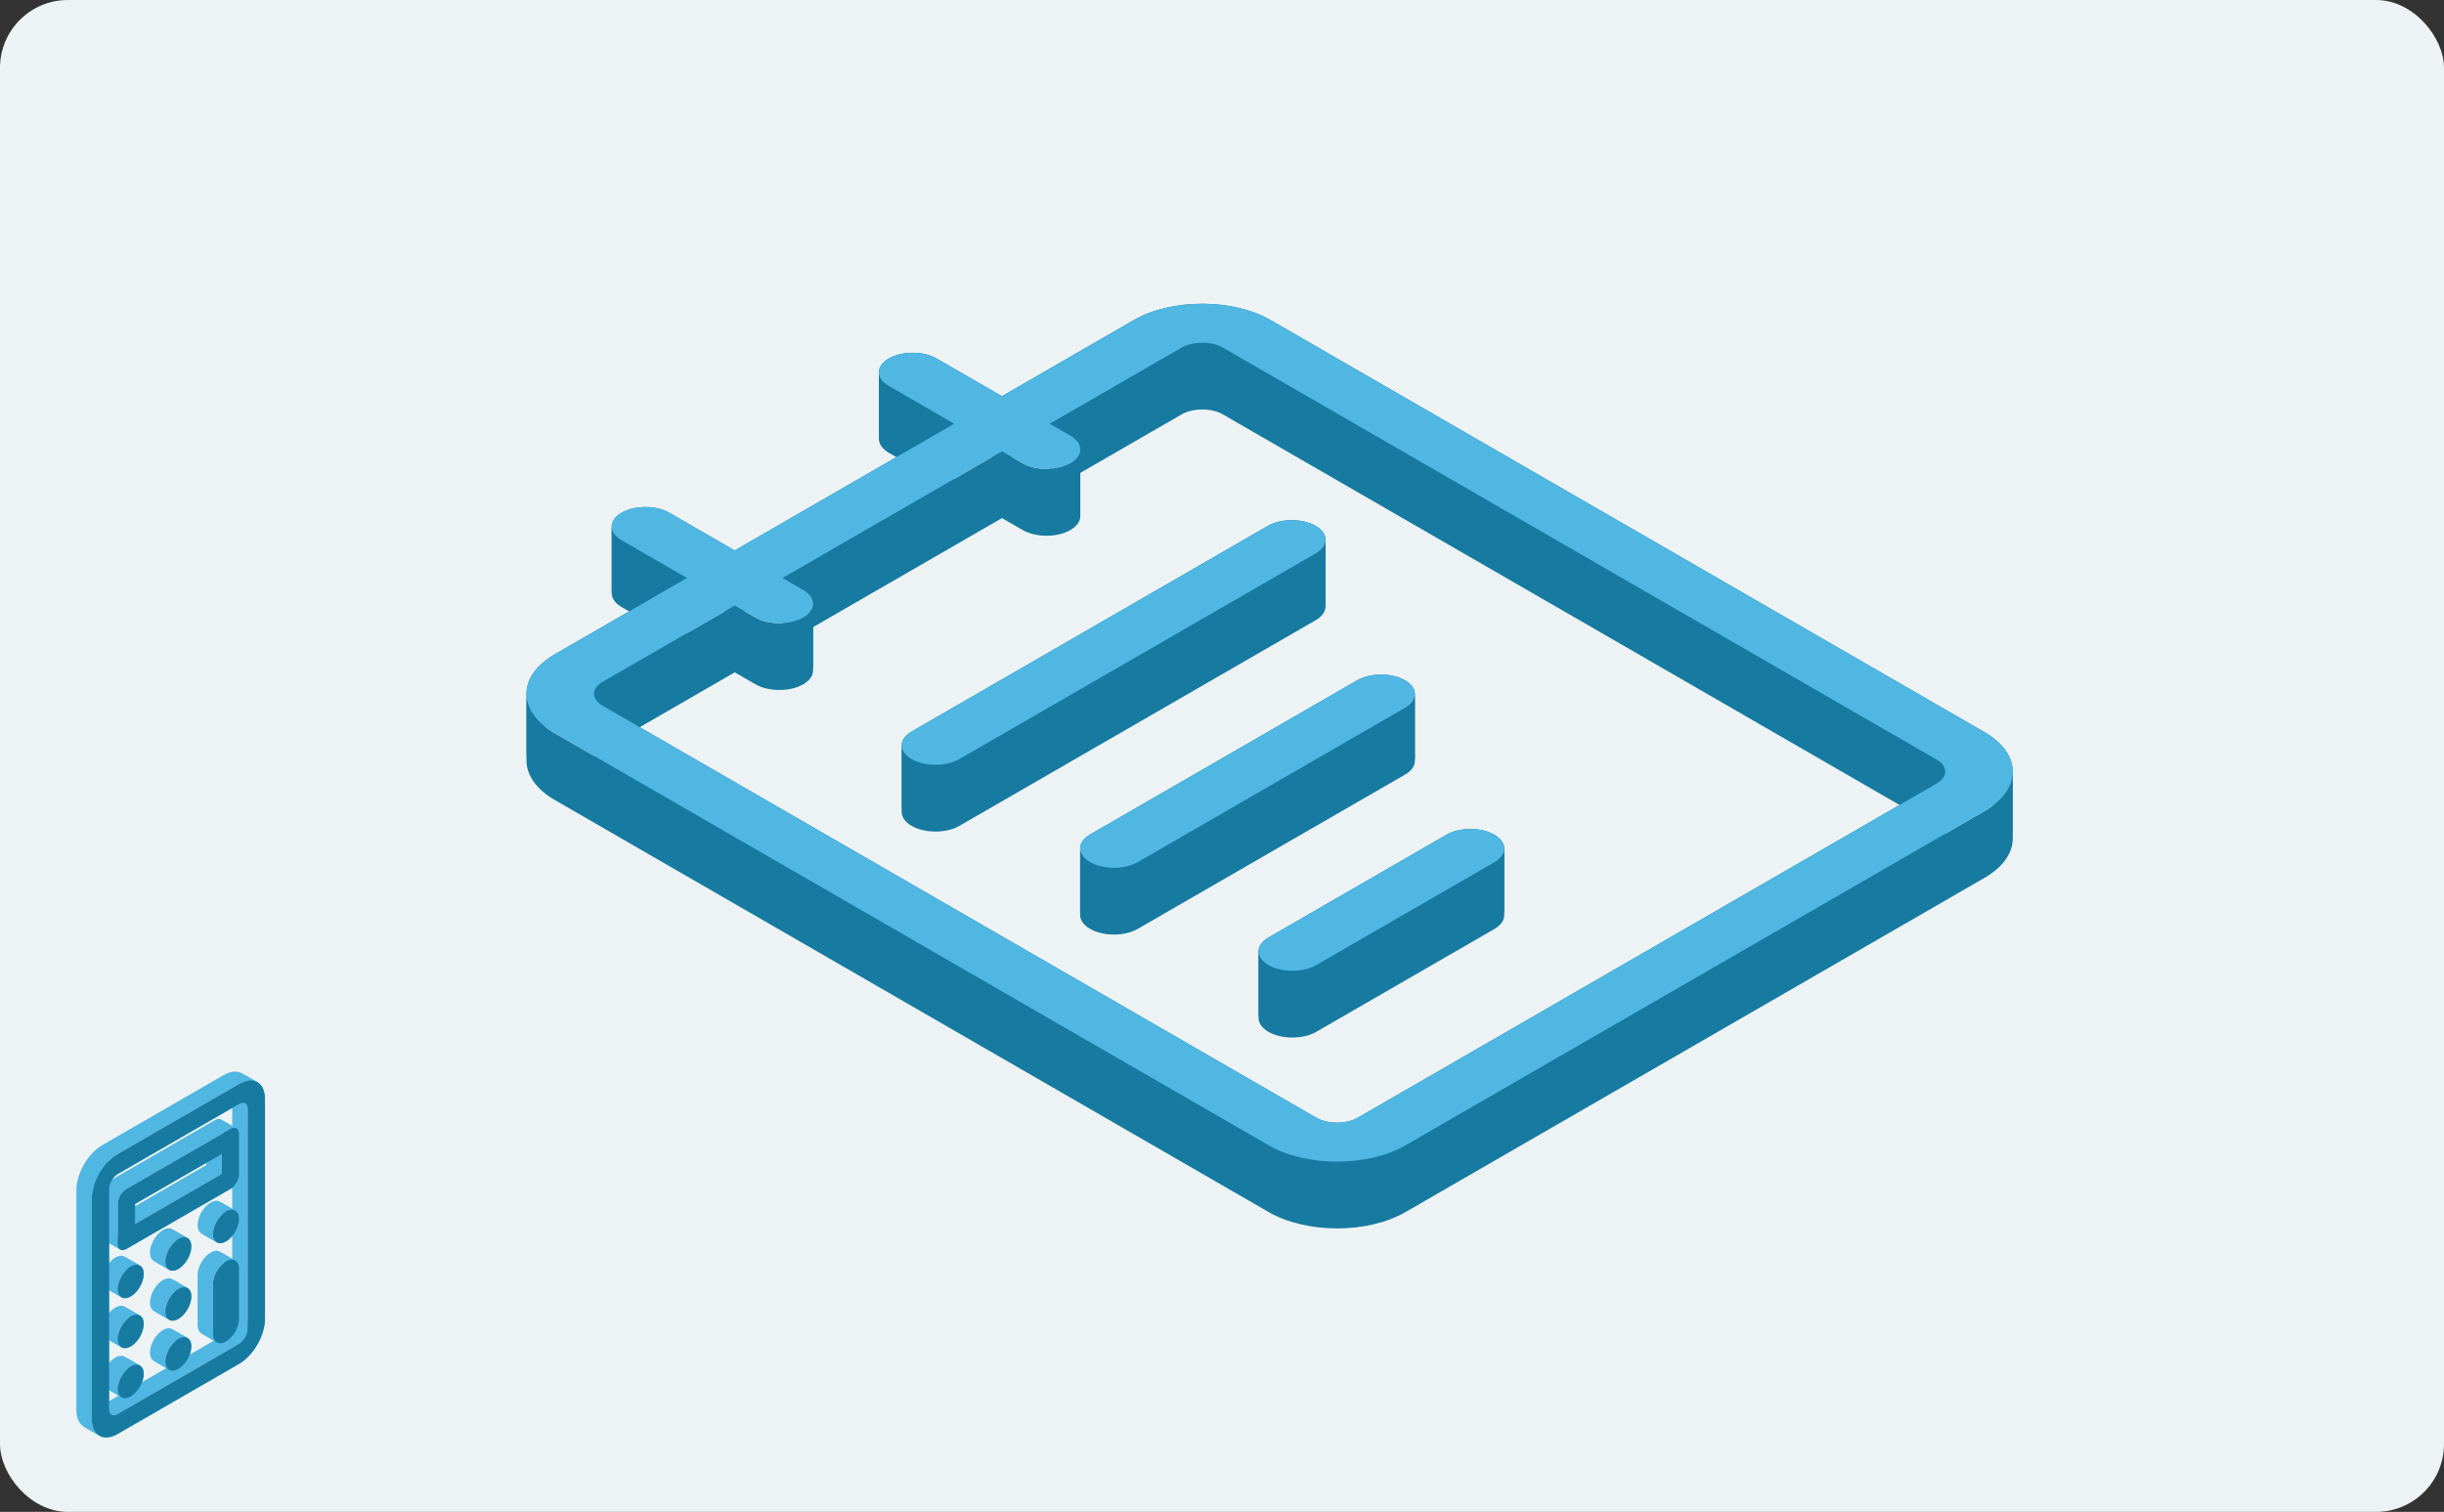 <svg xmlns="http://www.w3.org/2000/svg" width="320" height="198" fill="none"><rect width="100%" height="100%" fill="#333333" stroke="none"/><rect width="320" height="198" fill="#EDF3F4" rx="8.889"/><path fill="#50B6E2" fill-rule="evenodd" d="M33.62 141.685c.66.336 1.072 1.115 1.072 2.243v28.803c0 2.169-1.523 4.807-3.401 5.891l-15.874 9.165c-.902.52-1.721.588-2.33.279l-2.016-1.164c.609.31 1.429.242 2.33-.279l15.874-9.165c1.879-1.084 3.401-3.722 3.401-5.891v-28.803c0-1.128-.412-1.907-1.07-2.243l2.015 1.164Z" clip-rule="evenodd"/><path fill="#50B6E2" fill-rule="evenodd" d="M13.087 188.065c-.66-.335-1.071-1.114-1.071-2.242V157.02c0-2.169 1.523-4.807 3.401-5.891l15.874-9.165c.901-.521 1.721-.589 2.33-.279l-2.016-1.164c-.609-.309-1.428-.241-2.33.279L13.4 149.965c-1.878 1.084-3.401 3.722-3.401 5.891v28.803c0 1.128.412 1.907 1.071 2.243l2.016 1.163Z" clip-rule="evenodd"/><path fill="#50B6E2" fill-rule="evenodd" d="M14.591 185.233c.207.134.5.123.826-.065l15.874-9.164c.626-.362 1.133-1.241 1.133-1.964v-28.803c0-.347-.117-.595-.307-.719l-2.016-1.164c.19.124.308.372.308.719v28.803c0 .723-.508 1.602-1.134 1.964l-15.873 9.164c-.326.188-.62.199-.826.065l2.015 1.164Z" clip-rule="evenodd"/><path fill="#50B6E2" fill-rule="evenodd" d="M32.117 144.518c-.207-.134-.5-.123-.826.065l-15.874 9.164c-.626.362-1.134 1.241-1.134 1.964v28.803c0 .347.117.595.308.719l-2.015-1.164c-.191-.124-.308-.372-.308-.719v-28.803c0-.723.507-1.602 1.133-1.964l15.874-9.164c.326-.188.619-.199.826-.065l2.016 1.164Z" clip-rule="evenodd"/><path fill="#50B6E2" fill-rule="evenodd" d="M18.283 178.81c.33.168.535.557.535 1.121 0 1.085-.76 2.404-1.7 2.946-.451.26-.86.294-1.165.14l-2.016-1.164c.304.155.714.121 1.165-.14.94-.542 1.7-1.861 1.7-2.945 0-.564-.205-.954-.535-1.122l2.016 1.164Z" clip-rule="evenodd"/><path fill="#50B6E2" fill-rule="evenodd" d="M15.953 183.016c-.33-.167-.536-.557-.536-1.121 0-1.085.762-2.404 1.7-2.946.452-.26.861-.294 1.166-.139l-2.016-1.164c-.304-.155-.714-.121-1.165.139-.939.543-1.7 1.862-1.7 2.946 0 .564.205.954.535 1.122l2.016 1.163Zm8.566-7.806c.33.167.536.557.536 1.121 0 1.085-.762 2.403-1.701 2.946-.451.26-.86.294-1.165.139l-2.016-1.164c.304.155.714.121 1.165-.139.94-.542 1.7-1.861 1.7-2.946 0-.564-.205-.953-.535-1.121l2.016 1.164Z" clip-rule="evenodd"/><path fill="#50B6E2" fill-rule="evenodd" d="M22.189 179.416c-.33-.168-.536-.557-.536-1.121 0-1.085.762-2.404 1.7-2.946.452-.26.861-.294 1.166-.139l-2.016-1.164c-.304-.155-.714-.121-1.165.139-.94.543-1.7 1.862-1.7 2.946 0 .564.205.954.535 1.121l2.016 1.164Zm8.566-14.353c.33.168.535.558.536 1.121v6.547c0 1.084-.762 2.403-1.701 2.945-.451.26-.86.295-1.165.14l-2.016-1.164c.304.155.714.121 1.165-.139.94-.543 1.7-1.862 1.7-2.946v-6.546c0-.564-.205-.954-.535-1.122l2.016 1.164Z" clip-rule="evenodd"/><path fill="#50B6E2" fill-rule="evenodd" d="M28.425 175.816c-.33-.168-.536-.558-.536-1.122v-6.546c0-1.084.762-2.403 1.7-2.945.452-.261.861-.295 1.166-.14l-2.016-1.164c-.304-.154-.714-.12-1.165.14-.94.542-1.7 1.861-1.7 2.946v6.546c0 .564.205.953.535 1.121l2.016 1.164Zm-10.142-3.552c.33.168.535.557.535 1.121 0 1.085-.76 2.404-1.7 2.946-.451.26-.86.294-1.165.139l-2.016-1.163c.304.155.714.12 1.165-.14.94-.542 1.7-1.861 1.7-2.946 0-.563-.205-.953-.535-1.121l2.016 1.164Z" clip-rule="evenodd"/><path fill="#50B6E2" fill-rule="evenodd" d="M15.953 176.47c-.33-.167-.536-.557-.536-1.121 0-1.084.762-2.403 1.7-2.946.452-.26.861-.294 1.166-.139l-2.016-1.164c-.304-.155-.714-.121-1.165.14-.939.542-1.7 1.861-1.7 2.945 0 .564.205.954.535 1.122l2.016 1.163Zm8.566-7.806c.33.167.536.557.536 1.121 0 1.084-.762 2.403-1.701 2.946-.451.26-.86.294-1.165.139l-2.016-1.164c.304.155.714.121 1.165-.139.94-.543 1.7-1.861 1.7-2.946 0-.564-.205-.953-.535-1.121l2.016 1.164Z" clip-rule="evenodd"/><path fill="#50B6E2" fill-rule="evenodd" d="M22.189 172.87c-.33-.168-.536-.557-.536-1.121 0-1.085.762-2.404 1.7-2.946.452-.26.861-.294 1.166-.139l-2.016-1.164c-.304-.155-.714-.121-1.165.139-.94.542-1.7 1.861-1.7 2.946 0 .564.205.954.535 1.121l2.016 1.164Zm-3.906-7.152c.33.168.535.557.535 1.121 0 1.085-.76 2.404-1.7 2.946-.451.26-.86.294-1.165.139l-2.016-1.163c.304.155.714.121 1.165-.14.94-.542 1.7-1.861 1.7-2.945 0-.564-.205-.954-.535-1.122l2.016 1.164Z" clip-rule="evenodd"/><path fill="#50B6E2" fill-rule="evenodd" d="M15.953 169.924c-.33-.168-.536-.557-.536-1.121 0-1.085.762-2.404 1.7-2.946.452-.26.861-.294 1.166-.139l-2.016-1.164c-.304-.155-.714-.121-1.165.139-.94.543-1.7 1.862-1.7 2.946 0 .564.205.954.535 1.122l2.016 1.163Zm8.566-7.806c.33.167.536.557.536 1.121 0 1.085-.762 2.403-1.701 2.946-.451.26-.86.294-1.165.139l-2.016-1.164c.304.155.714.121 1.165-.139.94-.542 1.7-1.861 1.7-2.946 0-.564-.205-.953-.535-1.121l2.016 1.164Z" clip-rule="evenodd"/><path fill="#50B6E2" fill-rule="evenodd" d="M22.189 166.324c-.33-.168-.536-.557-.536-1.121 0-1.085.762-2.404 1.7-2.946.452-.26.861-.294 1.166-.14l-2.016-1.163c-.304-.155-.714-.121-1.165.139-.94.542-1.7 1.861-1.7 2.946 0 .564.205.953.535 1.121l2.016 1.164Zm8.566-7.807c.33.168.535.557.536 1.121 0 1.085-.762 2.404-1.701 2.946-.451.26-.86.294-1.165.139l-2.016-1.163c.304.155.714.121 1.165-.14.94-.542 1.7-1.861 1.7-2.945 0-.564-.205-.954-.535-1.122l2.016 1.164Z" clip-rule="evenodd"/><path fill="#50B6E2" fill-rule="evenodd" d="M28.425 162.724c-.33-.168-.536-.558-.536-1.122 0-1.084.762-2.403 1.7-2.946.452-.26.862-.294 1.166-.139l-2.016-1.164c-.304-.155-.714-.121-1.165.14-.94.542-1.7 1.861-1.7 2.945 0 .564.205.954.535 1.122l2.016 1.164Zm2.509-14.962c.22.112.357.372.357.748v5.236c0 .723-.508 1.602-1.133 1.964l-13.606 7.856c-.3.173-.574.196-.777.093l-2.016-1.164c.203.103.477.08.777-.093l13.606-7.855c.626-.362 1.134-1.241 1.134-1.964v-5.237c0-.376-.138-.636-.357-.747l2.015 1.163Z" clip-rule="evenodd"/><path fill="#50B6E2" fill-rule="evenodd" d="M15.775 163.658c-.22-.111-.357-.371-.357-.747v-5.237c0-.723.508-1.602 1.134-1.964l13.606-7.855c.3-.173.573-.196.776-.093l-2.015-1.163c-.203-.104-.477-.081-.777.092l-13.606 7.855c-.626.362-1.134 1.241-1.134 1.964v5.237c0 .376.138.636.357.748l2.016 1.163Z" clip-rule="evenodd"/><path fill="#50B6E2" fill-rule="evenodd" d="m17.686 160.292 11.338-6.546v-2.618l-2.016-1.164v2.619l-11.338 6.546 2.016 1.163Z" clip-rule="evenodd"/><path fill="#50B6E2" fill-rule="evenodd" d="m29.024 151.128-11.338 6.546v2.618l-2.016-1.163v-2.619l11.338-6.546 2.016 1.164Z" clip-rule="evenodd"/><path fill="#177AA1" d="M31.29 141.964c1.88-1.085 3.402-.205 3.402 1.964v28.802c0 2.17-1.523 4.807-3.401 5.892l-15.874 9.165c-1.878 1.084-3.401.205-3.401-1.964V157.02c0-2.169 1.523-4.807 3.401-5.892l15.874-9.164Zm-15.873 11.783c-.626.361-1.134 1.241-1.134 1.964v28.803c0 .723.508 1.016 1.134.654l15.874-9.164c.626-.362 1.134-1.241 1.134-1.964v-28.803c0-.723-.508-1.016-1.134-.655l-15.874 9.165Zm1.701 25.202c.94-.542 1.7-.102 1.7.982 0 1.085-.76 2.404-1.7 2.946-.94.542-1.7.103-1.7-.982s.76-2.404 1.7-2.946Zm6.236-3.6c.939-.542 1.7-.102 1.7.982 0 1.085-.761 2.404-1.7 2.946-.94.542-1.701.102-1.701-.982s.761-2.403 1.7-2.946Zm6.236-10.146c.94-.543 1.7-.103 1.7.982v6.545c0 1.085-.76 2.404-1.7 2.946-.94.543-1.7.103-1.7-.982v-6.546c0-1.084.76-2.403 1.7-2.945Zm-12.472 7.2c.94-.542 1.7-.102 1.7.982 0 1.085-.76 2.404-1.7 2.946-.94.542-1.7.103-1.7-.982 0-1.084.76-2.403 1.7-2.946Zm6.236-3.6c.939-.542 1.7-.102 1.7.982 0 1.085-.761 2.404-1.7 2.946-.94.542-1.701.102-1.701-.982s.761-2.403 1.7-2.946Zm-6.236-2.946c.94-.542 1.7-.102 1.7.982 0 1.085-.76 2.404-1.7 2.946-.94.542-1.7.103-1.7-.982 0-1.084.76-2.403 1.7-2.946Zm6.236-3.6c.939-.542 1.7-.102 1.7.982 0 1.085-.761 2.404-1.7 2.946-.94.542-1.701.102-1.701-.982s.761-2.403 1.7-2.946Zm6.236-3.6c.94-.543 1.7-.103 1.7.982 0 1.084-.76 2.403-1.7 2.945-.94.543-1.7.103-1.7-.981 0-1.085.76-2.404 1.7-2.946Zm.567-10.802c.626-.36 1.134-.068 1.134.654v5.238c0 .722-.508 1.602-1.134 1.964l-13.605 7.855c-.626.361-1.134.068-1.134-.655v-5.237c0-.723.508-1.602 1.134-1.964l13.605-7.855Zm-12.472 12.437 11.34-6.546v-2.618l-11.34 6.546v2.618Z"/><path fill="#177AA1" fill-rule="evenodd" d="M263.533 100.827c.106 1.947-1.127 3.912-3.699 5.397l-75.809 43.769c-4.946 2.855-12.972 2.852-17.925-.008l-93.446-53.95c-2.378-1.373-3.616-3.155-3.713-4.952v8.745c.097 1.797 1.335 3.579 3.713 4.951L166.1 158.73c4.953 2.86 12.979 2.863 17.925.008l75.809-43.769c2.572-1.485 3.805-3.45 3.699-5.397v-8.745Z" clip-rule="evenodd"/><path fill="#177AA1" fill-rule="evenodd" d="M68.94 91.083c-.105-1.947 1.128-3.913 3.7-5.398l17.306-9.991v8.745L72.64 94.43c-2.572 1.485-3.805 3.45-3.7 5.398v-8.745Z" clip-rule="evenodd"/><path fill="#177AA1" fill-rule="evenodd" d="m89.945 75.694-8.555-4.94c-.829-.478-1.26-1.1-1.295-1.727v8.745c.034.627.466 1.249 1.295 1.727l8.555 4.94v-8.745Z" clip-rule="evenodd"/><path fill="#177AA1" fill-rule="evenodd" d="M80.095 69.027c-.037-.68.394-1.365 1.29-1.883 1.726-.996 4.525-.994 6.253.003l8.555 4.94 28.742-16.594v8.745L96.193 80.832l-8.555-4.94c-1.728-.997-4.527-.999-6.252-.003-.897.518-1.328 1.204-1.29 1.883v-8.745Z" clip-rule="evenodd"/><path fill="#177AA1" fill-rule="evenodd" d="m124.935 55.492-8.555-4.939c-.83-.479-1.261-1.1-1.296-1.727v8.745c.035.627.466 1.248 1.296 1.727l8.555 4.94v-8.746Z" clip-rule="evenodd"/><path fill="#177AA1" fill-rule="evenodd" d="M115.084 48.826c-.036-.679.393-1.365 1.291-1.883 1.725-.996 4.525-.994 6.253.003l8.555 4.94 17.267-9.97c4.946-2.855 12.972-2.852 17.925.008l93.446 53.951c2.378 1.373 3.615 3.154 3.712 4.952v8.745c-.097-1.798-1.334-3.579-3.712-4.952l-93.446-53.95c-4.953-2.86-12.979-2.864-17.925-.009l-17.267 9.97-8.555-4.94c-1.728-.998-4.528-.999-6.253-.003-.898.518-1.327 1.204-1.291 1.883v-8.745ZM77.78 90.794c-.03.589.344 1.183 1.122 1.633l93.446 53.951c1.498.864 3.924.865 5.419.002l75.81-43.769c.717-.414 1.09-.952 1.118-1.495v8.745c-.028.543-.401 1.081-1.118 1.495l-75.81 43.769c-1.495.863-3.921.862-5.419-.002l-93.446-53.951c-.778-.45-1.153-1.044-1.122-1.633v-8.745Z" clip-rule="evenodd"/><path fill="#177AA1" fill-rule="evenodd" d="M254.695 101.116c.031-.589-.344-1.184-1.122-1.633l-93.446-53.951c-1.498-.865-3.924-.866-5.419-.003l-17.267 9.97v8.744l17.267-9.969c1.495-.863 3.921-.862 5.419.003l93.446 53.951c.778.449 1.153 1.044 1.122 1.633v-8.745Z" clip-rule="evenodd"/><path fill="#177AA1" fill-rule="evenodd" d="m137.441 55.498 2.708 1.564c.829.479 1.261 1.1 1.295 1.727v8.745c-.034-.627-.466-1.248-1.295-1.727l-2.708-1.564v-8.745Z" clip-rule="evenodd"/><path fill="#177AA1" fill-rule="evenodd" d="M141.444 58.79c.037.678-.394 1.364-1.291 1.882-1.725.996-4.524.995-6.252-.003l-2.708-1.563-28.742 16.593v8.746l28.742-16.594 2.708 1.563c1.728.998 4.527.999 6.252.003.897-.518 1.328-1.204 1.291-1.883V58.79Z" clip-rule="evenodd"/><path fill="#177AA1" fill-rule="evenodd" d="m102.451 75.7 2.709 1.563c.829.48 1.261 1.1 1.295 1.727v8.745c-.034-.627-.466-1.248-1.295-1.727l-2.709-1.563V75.7Z" clip-rule="evenodd"/><path fill="#177AA1" fill-rule="evenodd" d="M106.455 78.99c.036.68-.394 1.365-1.291 1.883-1.725.996-4.524.995-6.252-.003l-2.709-1.563-17.305 9.991c-.718.414-1.09.953-1.118 1.496v8.745c.028-.543.4-1.082 1.118-1.496l17.306-9.991 2.708 1.563c1.728.998 4.527.999 6.252.003.897-.518 1.327-1.204 1.291-1.883V78.99Zm90.499 32.049c.036.679-.394 1.365-1.291 1.882l-23.326 13.468c-1.725.996-4.524.995-6.252-.002-.83-.479-1.261-1.101-1.295-1.728v8.745c.034.627.465 1.249 1.295 1.728 1.728.997 4.527.998 6.252.002l23.326-13.467c.897-.518 1.327-1.204 1.291-1.883v-8.745Z" clip-rule="evenodd"/><path fill="#177AA1" fill-rule="evenodd" d="M164.79 124.659c-.037-.679.393-1.365 1.29-1.883l23.326-13.467c1.725-.996 4.525-.995 6.253.003.829.479 1.261 1.1 1.295 1.727v8.745c-.034-.627-.466-1.248-1.295-1.727-1.728-.998-4.528-.999-6.253-.003l-23.326 13.467c-.897.518-1.327 1.204-1.29 1.883v-8.745Zm20.466-33.842c.036.68-.393 1.365-1.29 1.883l-34.99 20.201c-1.725.996-4.525.995-6.253-.002-.829-.479-1.261-1.101-1.295-1.728v8.746c.034.626.466 1.248 1.295 1.727 1.728.997 4.528.999 6.253.002l34.99-20.201c.897-.518 1.326-1.203 1.29-1.883v-8.745Z" clip-rule="evenodd"/><path fill="#177AA1" fill-rule="evenodd" d="M141.428 111.171c-.037-.679.394-1.364 1.291-1.882l34.989-20.201c1.725-.996 4.524-.995 6.252.002.83.479 1.261 1.1 1.295 1.727v8.745c-.034-.626-.465-1.248-1.295-1.727-1.728-.997-4.527-.998-6.252-.002l-34.989 20.201c-.897.518-1.328 1.203-1.291 1.882v-8.745Zm32.129-40.575c.037.68-.393 1.365-1.29 1.883l-46.652 26.935c-1.725.996-4.525.995-6.253-.003-.83-.479-1.262-1.1-1.296-1.727v8.745c.034.627.466 1.248 1.296 1.727 1.728.998 4.528.999 6.253.003l46.652-26.935c.897-.518 1.327-1.204 1.29-1.883v-8.745Z" clip-rule="evenodd"/><path fill="#177AA1" fill-rule="evenodd" d="M118.066 97.683c-.036-.679.394-1.365 1.291-1.883l46.652-26.934c1.726-.996 4.525-.995 6.253.003.829.479 1.261 1.1 1.295 1.727v8.745c-.034-.627-.466-1.248-1.295-1.727-1.728-.998-4.527-1-6.253-.003l-46.652 26.935c-.897.517-1.327 1.203-1.291 1.882v-8.745Z" clip-rule="evenodd"/><path fill="#50B6E2" d="M116.375 46.944c1.725-.997 4.525-.995 6.253.002l8.555 4.94 17.267-9.97c4.946-2.855 12.972-2.851 17.925.009l93.446 53.95c4.953 2.86 4.959 7.494.013 10.349l-75.809 43.769c-4.946 2.856-12.972 2.852-17.925-.008l-93.446-53.95c-4.954-2.86-4.96-7.494-.014-10.35l17.306-9.991-8.555-4.94c-1.729-.997-1.73-2.614-.005-3.61s4.525-.994 6.252.003l8.555 4.94 28.742-16.594-8.555-4.94c-1.728-.997-1.731-2.613-.005-3.61ZM78.898 89.297c-1.495.864-1.493 2.264.004 3.129l93.446 53.951c1.498.864 3.924.866 5.419.002l75.81-43.768c1.495-.864 1.493-2.264-.004-3.129l-93.446-53.951c-1.498-.865-3.924-.866-5.419-.002l-17.267 9.969 2.708 1.563c1.728.998 1.729 2.614.004 3.61s-4.524.995-6.252-.003l-2.708-1.563L102.452 75.7l2.708 1.563c1.727.998 1.729 2.614.004 3.61s-4.524.995-6.252-.002l-2.708-1.564-17.306 9.991Zm110.508 20.011c1.725-.996 4.525-.995 6.253.003 1.728.998 1.73 2.614.004 3.61l-23.326 13.467c-1.725.996-4.524.995-6.252-.002-1.728-.998-1.73-2.614-.005-3.611l23.326-13.467Zm-11.698-20.221c1.725-.996 4.524-.995 6.252.002 1.728.998 1.731 2.614.006 3.61l-34.99 20.202c-1.725.996-4.525.994-6.253-.003-1.728-.998-1.73-2.614-.004-3.61l34.989-20.201Zm-11.699-20.222c1.726-.996 4.525-.994 6.253.003 1.728.998 1.73 2.614.005 3.61l-46.652 26.935c-1.726.996-4.525.995-6.253-.003-1.728-.998-1.73-2.614-.005-3.61l46.652-26.935Z"/></svg>
